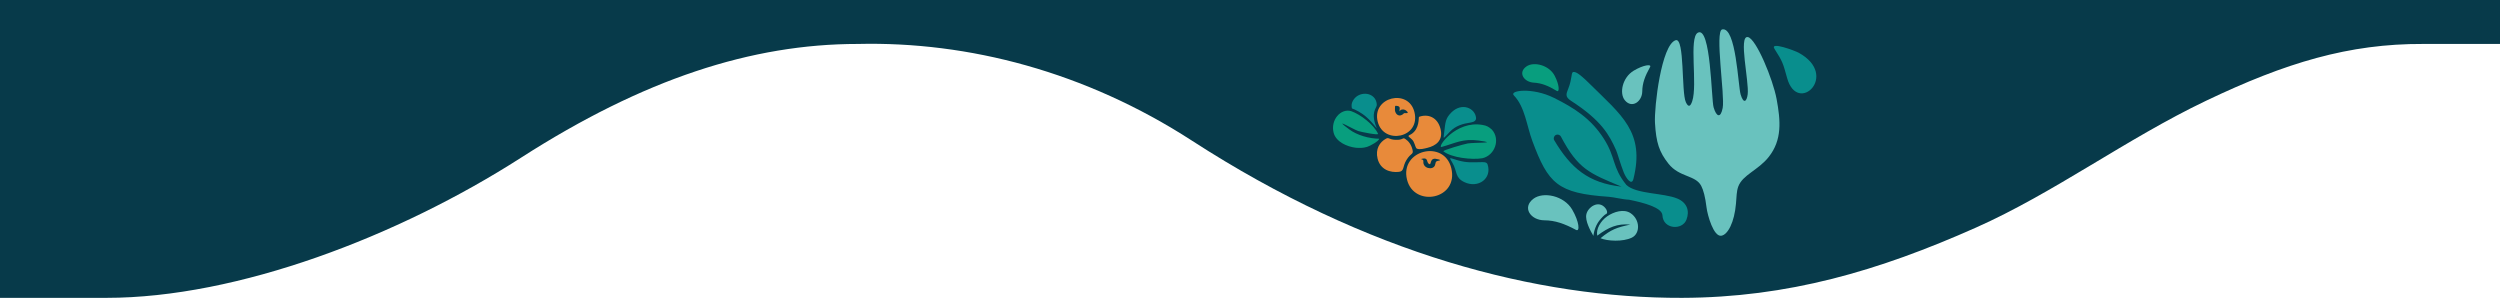 <?xml version="1.0" encoding="UTF-8"?> <svg xmlns="http://www.w3.org/2000/svg" width="2560" height="305" viewBox="0 0 2560 305" fill="none"><g clip-path="url(#clip0_252_172)"><path d="M560 -0H2000H2560V45C2560 45 2490.46 45.04 2481.5 45C2405.01 44.661 2340.5 64.269 2259 103.178C2177.5 142.086 2103.56 197.373 2023.5 233C1923.5 277.5 1830.58 304.668 1722.5 305C1573.98 305.457 1400.51 260.47 1220.5 144C1111.39 73.402 991.622 42.354 878.5 45C769.5 45 659 81 533.5 161.5C408 242 243.5 304.999 109 305C34.5 305 0 305 0 305V-0H560Z" fill="#073A4A"></path><path d="M1591.99 77.577C1596.91 87.005 1597.1 94.869 1594.13 93.077C1585.63 87.949 1578.71 85.076 1570.56 84.623C1560.32 84.053 1554.01 74.112 1563.26 67.91C1570.83 62.837 1586.31 66.671 1591.99 77.577Z" fill="#089E7E"></path><path fill-rule="evenodd" clip-rule="evenodd" d="M1782.41 96.775C1779.79 87.997 1777.78 27.1 1763.54 30.111C1755.74 31.762 1766.46 97.82 1764.03 110.543C1761.97 121.38 1757.62 119.79 1754.73 109.908C1752.34 101.699 1751.98 26.378 1738.6 33.47C1729.18 38.464 1738.47 86.788 1732.84 103.619C1731.03 109.006 1728.97 110.324 1726.32 104.65C1721.58 94.483 1725.23 38.203 1715.88 41.17C1701.24 45.811 1693.77 109.795 1694.7 125.858C1695.87 146.148 1699.02 155.626 1708.56 167.668C1719.66 181.674 1736.23 179.166 1742.04 190.333C1744.29 194.64 1746.15 201.476 1747.51 212.553C1748.49 220.526 1754.73 242.464 1762.52 241.4C1769.29 240.477 1776.03 227.592 1777.64 208.503C1778.23 201.493 1778.22 195.86 1779.98 191.048C1784.42 178.957 1800.51 174.335 1811.33 160.522C1824.9 143.184 1823.43 123.985 1819.22 101.301C1815.5 81.264 1798.31 39.53 1789.8 37.964C1779.93 36.148 1791.21 83.352 1789.64 96.466C1788.72 104.123 1785.4 106.753 1782.41 96.775V96.775Z" fill="#69C2BE"></path><path fill-rule="evenodd" clip-rule="evenodd" d="M1670.98 243.362C1661.91 247.772 1645.87 246.975 1638.9 243.924L1638.9 243.982C1649.59 235.009 1655.8 232.831 1669.48 229.962C1655.98 228.793 1647.2 232.73 1635.8 241.164L1635.57 241.104C1635.56 241.061 1635.54 241.017 1635.53 240.973C1634.29 234.769 1638.71 226.401 1645.83 221.461C1652.59 216.777 1662.83 213.651 1669.77 218.319C1679.52 224.879 1679.82 239.066 1670.98 243.362H1670.98ZM1609.9 214.578C1617.2 227.006 1618.01 237.643 1613.86 235.42C1601.99 229.061 1592.43 225.647 1581.36 225.595C1567.45 225.53 1558.22 212.502 1570.32 203.466C1580.22 196.074 1601.46 200.2 1609.9 214.578Z" fill="#69C2BE"></path><path fill-rule="evenodd" clip-rule="evenodd" d="M1624.4 219.568C1623.05 226.194 1628.48 236.147 1631.62 241.545C1631.66 241.624 1632.1 234.773 1636.18 228.105C1637.65 225.692 1641 221.875 1643.2 220.066C1644.19 219.25 1644.86 219.109 1645.15 218.821C1646.25 217.723 1645.66 215.285 1643.97 213.157C1636.95 204.319 1625.91 212.13 1624.4 219.567L1624.4 219.568Z" fill="#69C2BE"></path><path d="M1672.92 72.364C1682.94 66.388 1691.5 65.388 1689.69 68.604C1684.54 77.805 1681.76 85.16 1681.68 93.526C1681.58 104.037 1671.07 111.494 1663.85 102.682C1657.94 95.474 1661.34 79.278 1672.92 72.364Z" fill="#69C2BE"></path><path fill-rule="evenodd" clip-rule="evenodd" d="M1672.61 183.292C1684.65 135.276 1660.39 118.041 1627.87 85.847C1616.48 74.579 1613.46 73.579 1611.13 73.719C1608.68 73.866 1610.07 80.356 1605.94 90.691C1603.72 96.26 1602.45 99.168 1608.79 103.268C1639.91 123.378 1647.89 138.068 1654.97 153.994C1656.34 157.085 1659.24 167.798 1662.62 176.315C1665.12 182.637 1670.8 190.497 1672.61 183.292H1672.61ZM1642.27 141.94C1629.3 121.666 1612.3 110.658 1591.27 100.219C1569.02 89.174 1545.24 92.609 1550.13 97.626C1561.61 109.407 1563.33 128.819 1569.11 144.327C1585.35 187.986 1594.84 197.954 1647.39 201.52C1652.58 201.873 1662 204.344 1668.11 204.504C1683.33 207.559 1701.99 212.556 1702.34 220.528C1702.97 234.735 1722.62 236.16 1726.93 224.95C1730.39 215.989 1727.54 207.492 1717.63 203.335C1703.53 197.421 1675.46 198.883 1665.4 189.363C1650.45 170.822 1654.89 161.676 1642.27 141.94ZM1598.47 140.04C1616.08 173.302 1627.65 177.481 1660.45 191.123C1626.48 187.434 1608.4 172.082 1591.41 143.387C1590.49 141.437 1591.32 139.107 1593.27 138.183C1595.22 137.259 1597.55 138.09 1598.47 140.039V140.04Z" fill="#098E8D"></path><path d="M1817.12 50.102C1825.61 63.407 1825.75 64.634 1830.02 79.966C1840.68 118.272 1884.07 77.048 1841.76 53.968C1838.14 51.995 1811.81 42.025 1817.12 50.102Z" fill="#098E8D"></path><path fill-rule="evenodd" clip-rule="evenodd" d="M1517.88 162.05C1507.26 163.815 1486.45 161.582 1478.06 154.972C1476.81 153.987 1499.3 147.47 1502.87 146.908C1510.81 145.659 1535.49 146.815 1514.05 143.909C1497.88 141.716 1490.52 146.51 1476.33 150.447C1470.58 152.043 1490.4 122.921 1518.2 127.95C1522.71 128.766 1524.33 129.807 1527.68 132.709C1536.71 142.702 1530.68 159.228 1517.88 162.049V162.05ZM1383.48 113.765C1393.2 117.149 1406.87 127.741 1411.14 137.008C1412 138.861 1393.32 135.035 1390.82 134.16C1384.91 132.091 1363.75 119.239 1381.56 132.458C1389.83 138.6 1402.13 141.959 1412.32 142.063C1411.97 144.552 1402.84 149.567 1399.83 150.425C1395.5 151.657 1392.77 151.565 1388.38 151.298C1379.1 150.195 1368.03 145.15 1365.64 135.962C1362.28 123.049 1372.72 110.768 1383.48 113.765H1383.48Z" fill="#089E7E"></path><path fill-rule="evenodd" clip-rule="evenodd" d="M1499.48 186.495C1489.68 181.82 1492.38 175.72 1487.49 167.072C1483.55 160.09 1483.32 161.52 1493.27 164.293C1502.08 166.749 1507.23 166.213 1516.17 166.067C1518.52 166.029 1522.38 165.64 1523.25 168.242C1528.13 182.863 1513.57 193.215 1499.48 186.495ZM1407.99 101.182C1409.25 103.085 1410 106.04 1409.8 107.778C1409.42 111.146 1403.18 115.242 1409.67 130.907C1410.45 132.781 1403.89 122.848 1395.61 116.991C1392.9 115.078 1389.36 113.048 1387.17 112.119C1384.37 110.931 1384.23 111.784 1384.05 108.729C1383.94 106.77 1384.35 105.09 1385.35 103.235C1390.07 94.408 1402.94 93.588 1407.99 101.182H1407.99ZM1485.86 115.503C1479.95 121.565 1480.11 125.61 1478.86 135.477C1477.86 143.442 1477.43 142.335 1484.65 134.92C1490.81 128.597 1497.7 126.724 1506.23 125.395C1509.4 124.9 1511.73 123.445 1511.48 120.711C1510.58 110.71 1496.77 104.306 1485.86 115.503V115.503Z" fill="#098E8D"></path><path fill-rule="evenodd" clip-rule="evenodd" d="M1486.1 172.114C1493.98 204.203 1447.93 212.952 1440.77 183.877C1433.28 153.491 1478.84 142.522 1486.1 172.114ZM1448.38 114.768C1454.92 141.392 1416.71 148.652 1410.77 124.528C1404.55 99.316 1442.36 90.215 1448.38 114.768ZM1475.1 132.067C1478.04 144.056 1470.12 149.324 1461.62 151.392C1458.48 152.158 1453.95 153.418 1451.05 152.282C1449.41 151.638 1449.41 148.8 1447.47 145.012C1446.08 142.304 1443.4 141.042 1442.37 139.687C1441.67 138.771 1444.55 137.743 1445.03 137.441C1454.01 131.872 1452.43 120.02 1453.06 119.667C1462.08 116.283 1472.11 119.895 1475.1 132.067H1475.1ZM1446.37 153.182C1447.7 158.618 1444.96 156.054 1440.17 163.912C1436.09 170.607 1438.18 175.347 1432.54 175.979C1423.51 176.99 1413.43 173.73 1410.65 162.451C1408.23 152.654 1412.82 145.419 1419.47 141.886C1422.21 140.427 1422.24 142.93 1429.08 143.188C1437.41 143.504 1435.99 140.258 1439.16 142.376C1442.49 144.598 1445.13 148.144 1446.37 153.182H1446.37ZM1457.53 165.33C1456.84 172.625 1467.26 174.546 1469.35 169.379C1470.51 166.518 1469.16 165.205 1473.48 164.472C1477.52 163.785 1469.85 162.539 1469.71 162.533C1463.5 162.268 1466.23 169.999 1463.06 167.71C1460.59 165.931 1462.56 161.099 1456.48 162.49C1452.58 163.381 1457.96 162.299 1457.53 165.33L1457.53 165.33ZM1433.12 112.773C1433.1 113.019 1433.27 114.258 1433.36 113.944C1433.89 112.076 1436.91 111.569 1438.8 112.543C1439.9 113.11 1443.43 115.821 1440.21 115.875C1436.29 115.94 1438.83 115.441 1436.08 117.332C1431.94 120.178 1427.8 116.126 1428.45 110.969C1428.7 108.999 1427.76 107.847 1430.92 108.48C1433.78 109.053 1433.42 110.719 1433.12 112.773H1433.12ZM1431.73 114.114C1431.81 113.989 1431.73 114.087 1431.73 114.114ZM1436 115.057C1436.2 115.066 1436.07 115.027 1436 115.057ZM1431.55 111.147C1431.66 111.25 1431.34 110.993 1431.55 111.147ZM1458.97 164.15C1459 164.195 1458.72 163.978 1458.97 164.15ZM1468.16 164.971C1468.45 165.038 1468.34 164.636 1468.16 164.971ZM1474.01 164.213C1474.48 163.93 1474.07 164.143 1474.01 164.213ZM1465.71 168.513C1465.77 168.466 1465.62 168.452 1465.71 168.513Z" fill="#E88A3A"></path></g><defs><clipPath id="clip0_252_172"><rect width="2560" height="305" fill="white"></rect></clipPath></defs></svg> 